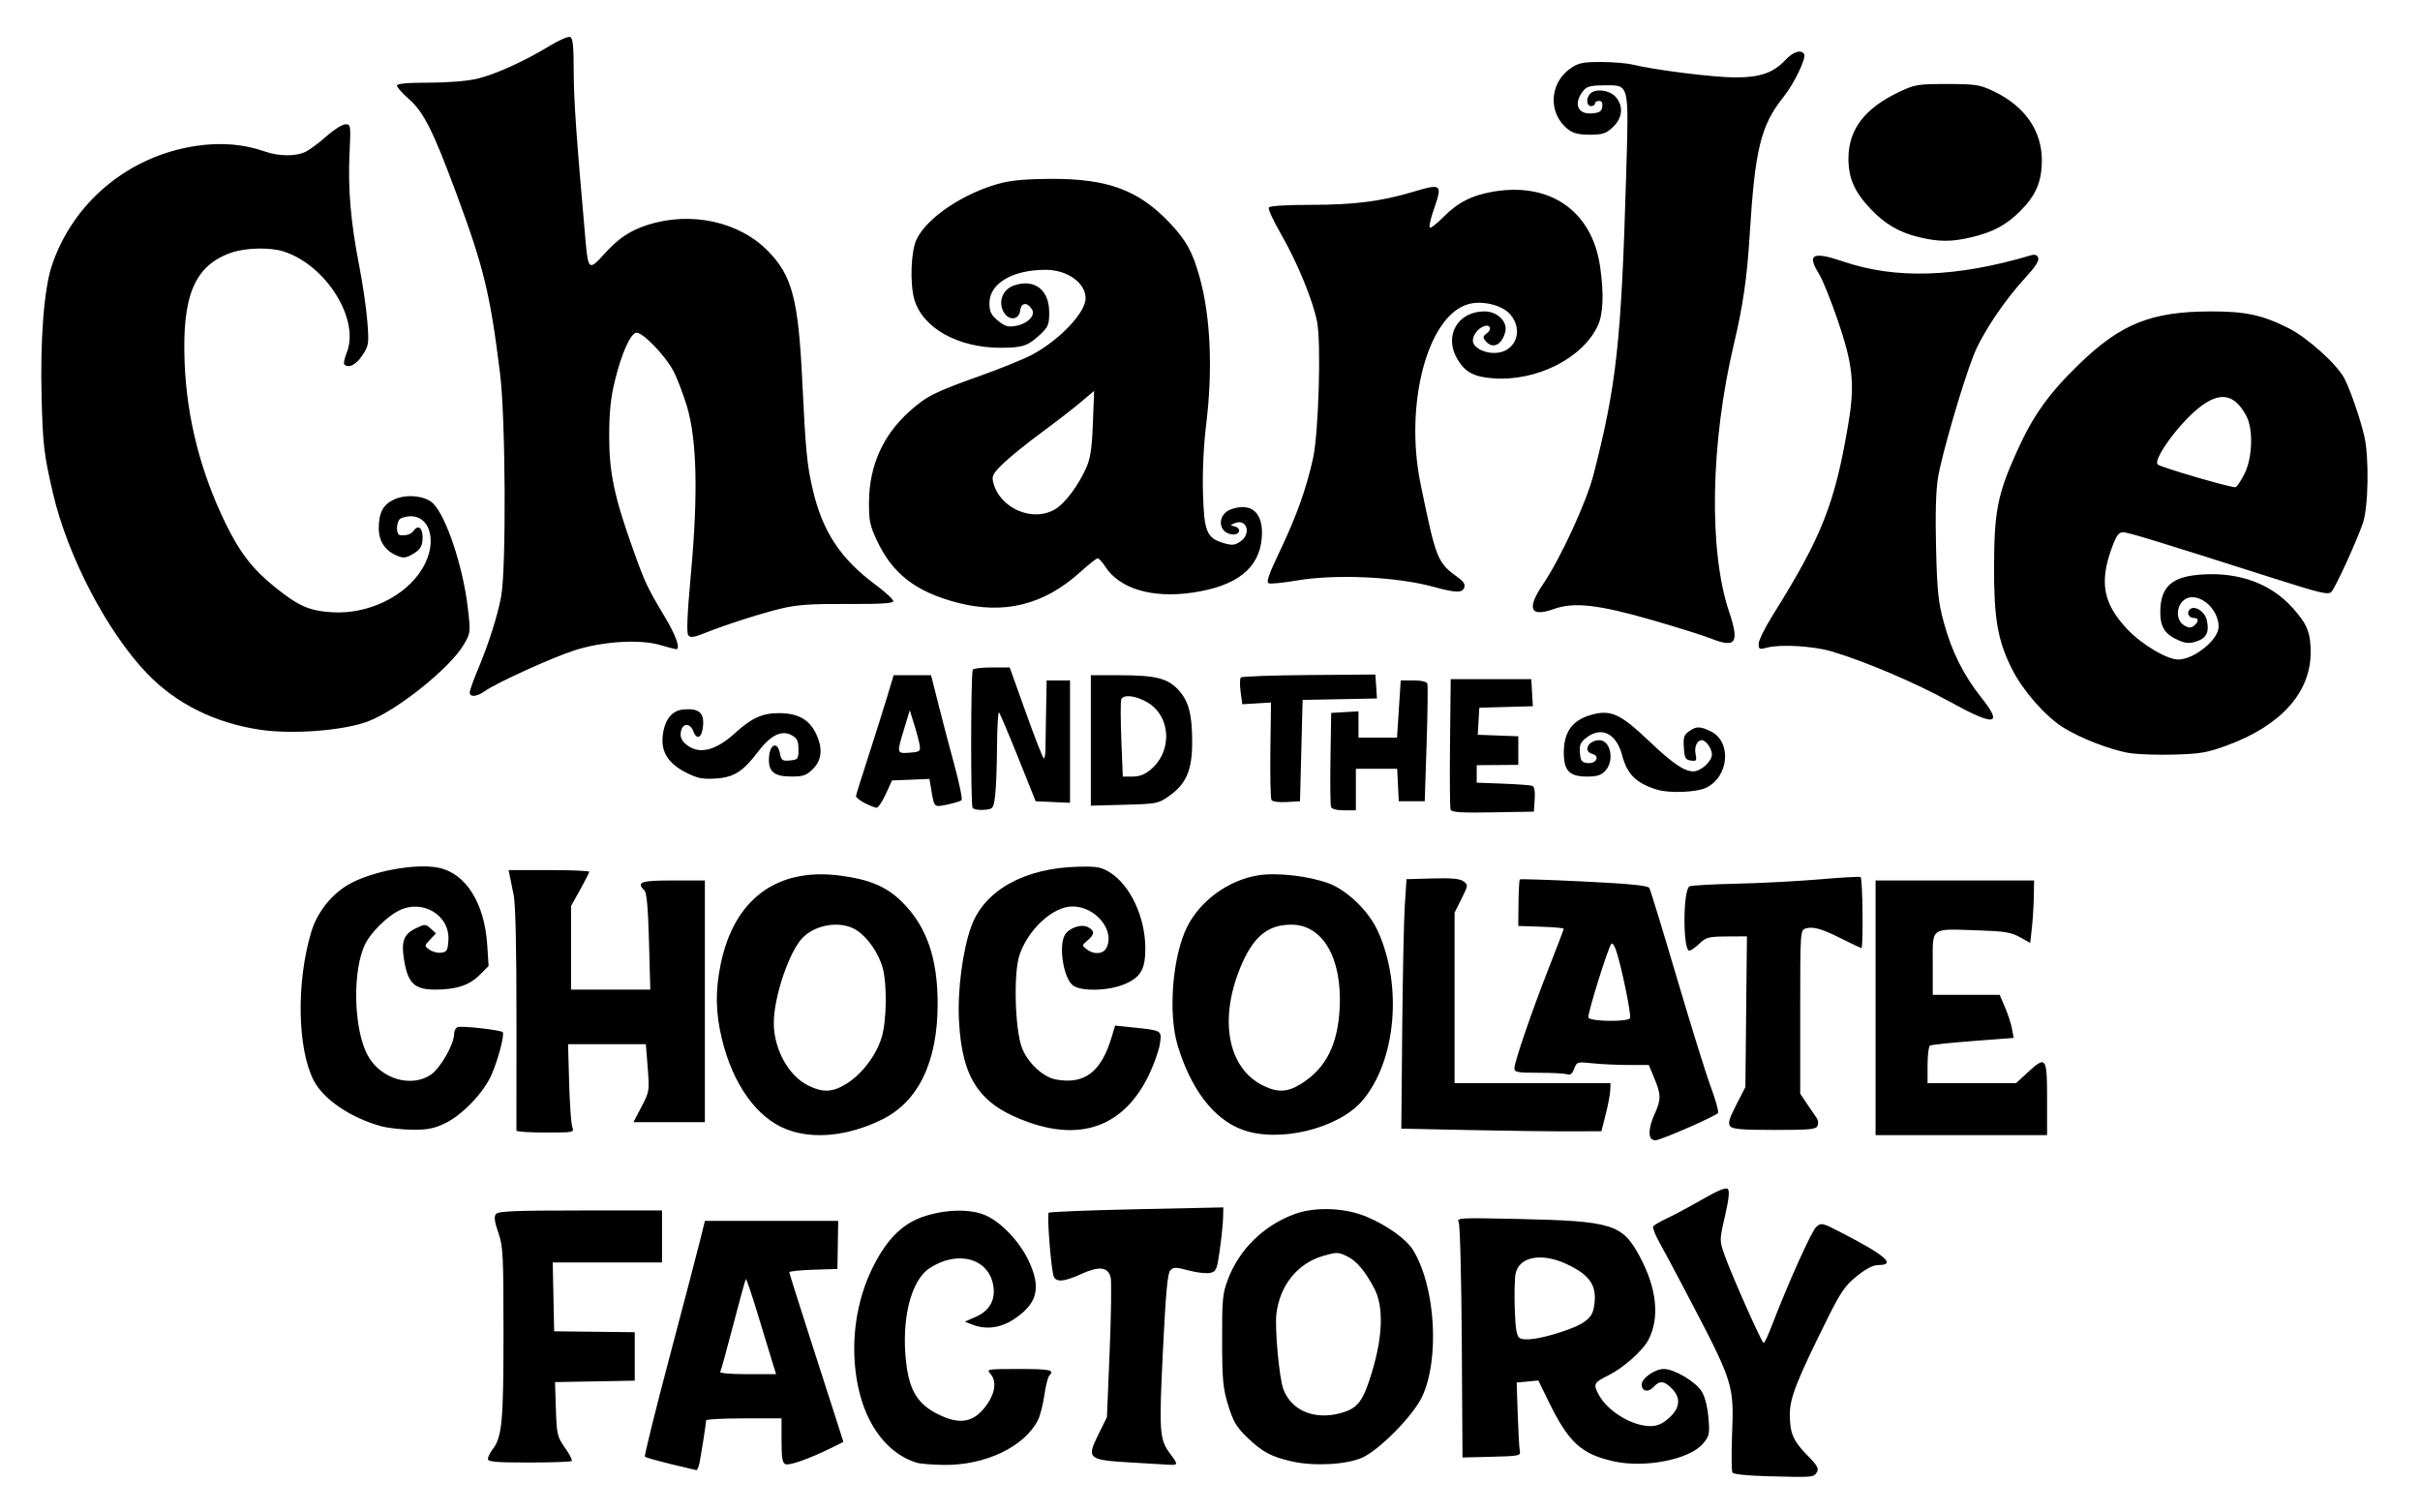 <?xml version="1.0" encoding="UTF-8" standalone="no"?>
<!-- Created with Inkscape (http://www.inkscape.org/) -->
<svg id="svg2" xmlns:rdf="http://www.w3.org/1999/02/22-rdf-syntax-ns#" xmlns="http://www.w3.org/2000/svg" height="570" width="912" version="1.1" xmlns:cc="http://creativecommons.org/ns#" xmlns:dc="http://purl.org/dc/elements/1.1/" viewBox="0 0 912 570">
 <g id="layer1" transform="translate(0 -482.36)">
  <path id="path3401" d="m666.23 1038.7c-7.58-0.195-12.952-0.748-13.338-1.372-0.355-0.575-0.426-6.841-0.159-13.925 0.741-19.607 0.757-19.559-17.832-54.991-3.674-7.002-7.971-15.04-9.55-17.861-1.579-2.821-2.627-5.524-2.328-6.007 0.298-0.483 2.641-1.854 5.207-3.047 2.565-1.194 8.541-4.396 13.28-7.118 6.007-3.45 8.927-4.637 9.642-3.922 0.716 0.716 0.39 3.8-1.075 10.187-2.093 9.124-2.094 9.182-0.217 14.547 2.591 7.405 14.093 33.297 14.792 33.297 0.312 0 1.624-2.754 2.914-6.121 6.197-16.167 15.078-35.954 16.861-37.568 1.943-1.759 2.168-1.706 9.992 2.339 16.397 8.477 20.299 11.97 13.37 11.97-1.883 0-4.592 1.409-8.022 4.173-4.44 3.579-6.045 5.916-11.259 16.404-11.337 22.801-13.995 29.553-13.995 35.542 0 7.257 1.199 10.076 6.649 15.636 3.781 3.857 4.394 4.967 3.518 6.366-1.201 1.918-1.174 1.916-18.452 1.47zm-413.58-4.622c-4.993-1.216-9.317-2.45-9.608-2.741-0.292-0.292 3.891-17.213 9.294-37.603 5.404-20.39 10.609-40.266 11.567-44.169l1.742-7.097h25.122 25.122l-0.149 9.059-0.149 9.059-9.059 0.282c-4.982 0.155-9.059 0.582-9.059 0.948 0 0.367 3.278 10.817 7.285 23.222 4.007 12.406 8.592 26.646 10.189 31.645l2.904 9.09-4.558 2.255c-8.084 3.999-15.759 6.73-17.278 6.147-1.161-0.445-1.48-2.371-1.48-8.922v-8.355h-14.2c-7.81 0-14.204 0.331-14.208 0.735-0.01 1.031-1.876 12.912-2.538 16.159-0.302 1.481-0.844 2.651-1.205 2.6-0.361-0.051-4.742-1.088-9.735-2.304zm38.39-38.489c-0.794-2.558-3.276-10.705-5.517-18.103-2.241-7.398-4.239-13.286-4.441-13.085-0.202 0.202-2.345 7.982-4.764 17.29-2.418 9.308-4.623 17.289-4.9 17.737-0.277 0.448 4.35 0.814 10.281 0.814h10.784l-1.443-4.652zm54.414 38.013c-10.76-3.273-18.962-13.886-22.04-28.518-3.293-15.656-1.066-32.576 6.09-46.269 5.337-10.211 11.169-15.704 19.363-18.235 8.345-2.578 17.237-2.625 22.75-0.122 5.85 2.656 12.646 9.859 16.009 16.968 4.864 10.281 3.393 16.194-5.491 22.079-5.077 3.363-10.609 4.07-15.8 2.02l-2.757-1.089 4.103-1.784c5.242-2.279 7.563-6.42 6.645-11.853-1.738-10.285-13.523-13.452-24.066-6.466-6.987 4.63-10.619 19.244-8.787 35.362 1.214 10.683 4.353 15.82 11.994 19.628 8.47 4.221 13.8 3.124 18.605-3.828 3.077-4.452 3.514-8.806 1.147-11.422-1.562-1.726-1.172-1.791 10.773-1.791 11.843 0 13.578 0.382 11.442 2.519-0.523 0.523-1.363 3.858-1.866 7.411-0.503 3.553-1.604 7.793-2.447 9.423-5.175 10.008-19.795 16.963-35.309 16.798-4.346-0.046-9.006-0.42-10.356-0.831zm80.46-0.098c-15.937-0.944-16.476-1.415-12.005-10.483l3.255-6.6 1.028-25.034c0.565-13.769 0.731-26.217 0.368-27.661-0.982-3.911-4.374-4.307-10.982-1.282-6.994 3.202-10.011 3.298-10.657 0.339-1.043-4.776-2.364-22.798-1.715-23.389 0.379-0.345 15.342-0.939 33.252-1.32l32.562-0.692-0.074 3.764c-0.041 2.07-0.591 7.492-1.224 12.047-1.056 7.602-1.351 8.331-3.599 8.874-1.347 0.325-4.983-0.08-8.081-0.901-4.942-1.31-5.8-1.317-6.999-0.06-1.034 1.083-1.711 8.471-2.78 30.322-1.505 30.747-1.312 33.443 2.777 38.863 2.973 3.94 2.946 4.26-0.341 4.079-1.481-0.082-8.135-0.471-14.785-0.865zm60.93-0.386c-7.855-1.79-11.237-3.62-16.975-9.186-3.913-3.796-5.128-5.87-6.998-11.939-1.99-6.457-2.268-9.416-2.302-24.483-0.035-15.552 0.169-17.686 2.208-23.054 4.276-11.262 13.42-20.221 25.041-24.535 7.661-2.844 18.916-2.456 27.066 0.932 7.814 3.249 15.101 8.469 17.672 12.66 8.474 13.817 10.084 41.362 3.242 55.48-3.439 7.096-16.091 19.903-22.433 22.709-5.985 2.648-18.242 3.302-26.52 1.415zm18.489-18.238c6.42-1.783 8.37-4.373 11.76-15.618 4.074-13.512 4.365-24.641 0.82-31.338-3.592-6.786-6.723-10.443-10.454-12.214-3.146-1.493-3.827-1.497-8.806-0.049-9.601 2.791-16.223 10.931-17.61 21.646-0.706 5.453 1.029 24.439 2.615 28.628 3.067 8.096 11.781 11.693 21.675 8.945zm102.72 18.185c-12.177-2.751-16.901-7.099-24.417-22.474l-3.898-7.975-4.082 0.389-4.082 0.389 0.39 11.889c0.214 6.539 0.569 12.77 0.789 13.847 0.378 1.853-0.191 1.974-10.598 2.235l-10.997 0.277-0.265-43.367c-0.146-23.852-0.664-44.194-1.152-45.205-0.858-1.779-0.13-1.822 22.524-1.323 35.339 0.777 39.134 1.948 45.66 14.087 6.489 12.071 7.643 23.209 3.266 31.53-2.147 4.081-9.363 10.477-14.987 13.282-5.578 2.783-5.831 3.268-3.76 7.232 3.241 6.203 12.481 11.886 19.395 11.927 2.692 0.016 4.538-0.769 7.1-3.018 4.249-3.731 4.619-7.645 1.058-11.205-2.898-2.898-4.567-3.022-6.84-0.511-1.979 2.187-4.467 1.657-4.467-0.951 0-2.35 4.985-5.838 8.343-5.838 3.933 0 11.987 4.773 14.26 8.45 1.243 2.01 2.197 5.718 2.547 9.892 0.522 6.229 0.383 6.887-2.085 9.819-5.015 5.96-21.923 9.282-33.702 6.621zm-20.211-48.563c8.902-2.87 12.023-5.113 12.787-9.187 1.528-8.144-1.063-12.31-10.339-16.621-9.427-4.381-17.932-2.708-19.147 3.767-0.345 1.841-0.475 7.806-0.289 13.255 0.255 7.453 0.703 10.145 1.808 10.862 1.821 1.181 7.478 0.407 15.18-2.076zm-403.97 47.699c0-0.735 0.811-2.388 1.803-3.672 3.526-4.568 4.073-10.437 4.073-43.747 0-29.658-0.156-32.673-1.956-37.907-1.47-4.272-1.684-6.016-0.859-7.009 0.878-1.058 7.226-1.322 31.826-1.322h30.729v9.793 9.793h-20.594-20.594l0.273 12.976 0.273 12.976 15.18 0.171 15.18 0.171v9.132 9.132l-15.023 0.271-15.023 0.271 0.333 10.18c0.314 9.599 0.51 10.432 3.437 14.58 1.707 2.42 2.845 4.657 2.53 4.973-0.315 0.315-7.551 0.574-16.08 0.574-12.449 0-15.506-0.264-15.506-1.337zm438.41-120.74c-1.196-1.196-0.674-4.962 1.284-9.278 2.468-5.44 2.454-7.276-0.109-13.442l-2.089-5.027h-7.56c-4.158 0-10.257-0.282-13.552-0.626-5.867-0.613-6.013-0.571-7.013 2.058-0.705 1.853-1.496 2.502-2.556 2.095-0.845-0.324-5.686-0.589-10.759-0.589-8.137 0-9.222-0.202-9.209-1.714 0.021-2.441 6.686-21.838 13.112-38.158 3.014-7.656 5.481-14.139 5.481-14.407 0-0.268-3.856-0.614-8.569-0.77l-8.569-0.283 0.09-8.577c0.049-4.718 0.27-8.748 0.49-8.958 0.22-0.209 11.116 0.146 24.213 0.789 17.079 0.839 24.029 1.52 24.578 2.408 0.421 0.681 5.075 15.864 10.343 33.74 5.267 17.876 11.033 36.403 12.811 41.171 1.779 4.768 3.029 9.206 2.777 9.861-0.409 1.066-21.683 10.36-23.714 10.36-0.454 0-1.12-0.294-1.479-0.653zm-7.989-45.39c0.627-1.014-3.555-21.097-5.407-25.969-0.562-1.478-1.284-2.425-1.605-2.104-1.178 1.178-9.132 26.659-8.692 27.844 0.561 1.51 14.785 1.718 15.705 0.23zm-317.79 41.919c-11.274-4.327-20.353-17.006-24.466-34.167-2.379-9.925-2.505-18.02-0.438-28.1 4.998-24.366 21.043-36.381 44.63-33.424 11.427 1.433 17.971 4.205 23.87 10.112 9.137 9.149 13.273 21.09 13.262 38.288-0.013 21.819-7.227 36.812-20.964 43.575-12.652 6.229-25.801 7.59-35.894 3.716zm22.765-17.37c5.7-3.615 11.038-10.745 13.031-17.407 1.804-6.03 2.036-19.492 0.443-25.734-1.414-5.54-5.475-11.554-9.746-14.432-5.715-3.851-15.489-2.516-20.612 2.817-5.005 5.211-10.74 22.206-10.772 31.925-0.032 9.862 5.483 19.955 12.914 23.634 5.697 2.82 9.342 2.622 14.742-0.803zm148.62 17.37c-10.641-4.085-19.093-15.188-24.071-31.621-3.705-12.231-1.936-33.914 3.66-44.884 5.017-9.835 15.544-17.435 26.654-19.243 7.008-1.141 19.199 0.252 26.667 3.046 6.804 2.546 14.796 10.219 18.227 17.501 9.683 20.551 7.159 49.454-5.622 64.386-9.131 10.667-31.841 16.064-45.514 10.815zm22.683-17.318c9.165-5.812 13.641-14.746 14.311-28.567 0.908-18.739-6.4-31.275-18.233-31.275-9.085 0-14.587 4.698-19.371 16.541-7.938 19.653-4.414 37.593 8.656 44.063 5.654 2.799 9.323 2.607 14.637-0.762zm216.26-28.503v-47.987h29.869 29.869l-0.106 6.121c-0.059 3.366-0.389 8.661-0.734 11.766l-0.628 5.645-3.917-2.178c-3.304-1.837-5.798-2.238-15.934-2.564-18.052-0.58-16.874-1.458-16.874 12.566v11.733h12.611 12.611l1.995 4.652c1.097 2.558 2.285 6.213 2.64 8.121l0.645 3.47-15.321 1.168c-8.427 0.642-15.73 1.421-16.23 1.73-0.5 0.309-0.909 3.621-0.909 7.359v6.798h16.67 16.67l4.25-3.917c7.101-6.545 7.458-6.076 7.458 9.793v13.71h-32.318-32.318v-47.987zm-512.21 46.273c-0.011-0.404-0.002-19.291 0.02-41.971 0.025-25.412-0.361-43.263-1.004-46.518-0.574-2.905-1.252-6.273-1.507-7.485l-0.463-2.204h15.198c8.359 0 15.198 0.288 15.198 0.64s-1.542 3.398-3.428 6.77l-3.428 6.129v15.755 15.755l14.935 0.002 14.935 0.002-0.49-18.073c-0.341-12.582-0.862-18.444-1.714-19.294-3.179-3.172-1.477-3.768 10.773-3.767l11.997 0.001v45.538 45.538l-13.458-0-13.458-0 3.04-5.8c2.967-5.661 3.023-6.014 2.337-14.69l-0.704-8.89h-14.656-14.656l0.399 14.445c0.22 7.945 0.744 15.437 1.164 16.649 0.763 2.199 0.742 2.204-10.122 2.204-5.988 0-10.896-0.331-10.907-0.735zm358.94-0.206-25.462-0.528 0.339-37.214c0.186-20.468 0.627-41.621 0.979-47.008l0.64-9.793 9.807-0.277c7.178-0.202 10.306 0.088 11.665 1.082 1.806 1.321 1.785 1.505-0.749 6.59l-2.607 5.231v32.125 32.125h29.38 29.38l-0.096 2.693c-0.053 1.481-0.824 5.558-1.714 9.059l-1.618 6.366-12.242 0.039c-6.733 0.021-23.7-0.199-37.704-0.49zm-409.95-1.456c-11.518-3.177-21.77-10.144-25.402-17.264-6.154-12.064-6.573-36.881-0.941-55.83 2.191-7.372 7.528-14.196 14.052-17.966 8.734-5.047 25.519-8.147 34.121-6.303 10.157 2.178 17.152 13.33 18.169 28.966l0.523 8.042-3.364 3.364c-3.886 3.886-8.8 5.512-16.684 5.519-7.73 0.008-10.259-2.284-11.703-10.605-1.314-7.571-0.348-10.265 4.509-12.582 3.241-1.546 3.53-1.536 5.419 0.173l1.995 1.806-2.219 2.362c-2.205 2.348-2.207 2.37-0.261 3.793 1.077 0.787 3.06 1.303 4.407 1.145 2.135-0.25 2.488-0.83 2.754-4.529 0.689-9.58-9.693-15.859-18.716-11.319-4.368 2.198-10.295 8.028-12.497 12.294-5.083 9.845-4.609 32.512 0.885 42.396 4.853 8.731 16.265 12.155 23.734 7.121 3.517-2.37 8.693-11.384 8.721-15.187 0.009-1.229 0.609-2.462 1.333-2.74 1.469-0.564 16.17 1.079 16.989 1.898 0.806 0.806-1.68 10.325-4.193 16.055-2.983 6.803-11.119 15.279-17.615 18.352-4.155 1.966-6.618 2.438-12.351 2.368-3.938-0.048-9.188-0.647-11.666-1.33zm244.39-1.354c-18.715-6.515-25.45-16.253-26.603-38.462-0.6-11.56 1.44-26.916 4.752-35.768 4.999-13.362 20.036-21.699 40.021-22.19 7.279-0.179 8.797 0.089 12.09 2.134 7.703 4.783 13.372 16.933 13.372 28.657 0 7.833-1.73 10.839-7.723 13.418-5.959 2.563-16.189 2.88-19.442 0.602-3.56-2.494-5.611-14.551-3.231-18.998 1.448-2.706 6.272-4.388 8.762-3.055 2.627 1.406 2.587 2.704-0.156 5.031-2.167 1.839-2.172 1.895-0.302 3.34 2.638 2.039 6.158 1.836 7.368-0.425 3.498-6.535-3.947-15.734-12.735-15.734-7.382 0-16.801 8.691-20.011 18.464-2.226 6.779-1.686 27.481 0.903 34.619 2.045 5.636 7.912 11.193 12.783 12.106 10.842 2.034 17.148-2.76 21.12-16.055l1.266-4.238 5.943 0.617c11.905 1.235 11.651 1.093 10.958 6.148-0.335 2.446-2.194 7.742-4.131 11.769-9.066 18.849-24.673 25.097-45.006 18.019zm264.05 1.381c-0.914-1.102-0.44-2.781 2.282-8.079l3.437-6.689 0.291-28.4 0.291-28.4-7.576 0.048c-6.863 0.044-7.835 0.297-10.336 2.693-1.518 1.455-3.225 2.645-3.792 2.645-2.467 0-2.44-22.69 0.028-24.215 0.579-0.358 8.558-0.815 17.73-1.016 9.172-0.201 23.287-0.94 31.367-1.643 8.079-0.703 15.02-1.087 15.424-0.855 0.767 0.442 1.061 26.75 0.299 26.75-0.24 0-3.44-1.508-7.112-3.35-7.86-3.945-11.158-4.896-13.927-4.017-1.996 0.634-2.029 1.147-2.029 31.446v30.802l2.693 4.044c1.481 2.224 3.094 4.58 3.583 5.234 0.49 0.654 0.614 1.91 0.276 2.792-0.534 1.39-2.674 1.602-16.195 1.602-12.264 0-15.826-0.296-16.734-1.391zm-105.37-119.29c-0.268-0.697-0.368-12.056-0.224-25.243l0.263-23.975h15.18 15.18l0.295 5.107 0.295 5.107-10.088 0.28-10.088 0.28-0.295 5.099-0.295 5.099 7.639 0.287 7.639 0.287v5.386 5.386l-7.835 0.056-7.835 0.056v3.295 3.295l9.793 0.374c5.386 0.206 10.368 0.567 11.071 0.801 0.872 0.291 1.183 1.907 0.979 5.089l-0.299 4.662-15.446 0.27c-11.932 0.208-15.556-0.018-15.932-0.998zm-180.15-0.73c-0.768-1.242-0.686-50.815 0.085-52.064 0.282-0.457 3.526-0.83 7.208-0.83h6.694l6.137 17.138c3.376 9.426 6.396 17.138 6.713 17.139 0.317 0 0.594-1.432 0.616-3.183 0.022-1.751 0.132-8.362 0.245-14.69l0.205-11.507h4.407 4.407v23.059 23.059l-6.472-0.29-6.472-0.29-6.571-16.389c-3.614-9.014-6.872-16.689-7.239-17.057-0.367-0.367-0.706 5.465-0.753 12.961-0.047 7.496-0.378 15.832-0.734 18.526-0.635 4.792-0.726 4.903-4.23 5.195-1.97 0.164-3.881-0.186-4.246-0.777zm135.09-0.29c-0.266-0.692-0.362-8.955-0.214-18.362l0.269-17.104 5.141-0.296 5.141-0.296v4.948 4.948h7.262 7.262l0.698-10.773 0.698-10.773h4.801c2.959 0 4.966 0.47 5.23 1.224 0.236 0.673 0.112 10.919-0.276 22.769l-0.705 21.545h-4.897-4.897l-0.292-6.121-0.292-6.121h-7.788-7.788v7.835 7.835h-4.438c-2.711 0-4.626-0.49-4.921-1.259zm-175.73-1.469c-1.885-0.96-3.369-2.171-3.296-2.692 0.072-0.521 2.13-7.117 4.574-14.657 2.443-7.541 5.606-17.567 7.028-22.28l2.586-8.569h7.05 7.05l2.783 11.017c1.531 6.06 4.277 16.508 6.104 23.218 1.826 6.711 2.993 12.503 2.594 12.873-0.399 0.369-2.807 1.103-5.351 1.63-5.114 1.059-4.897 1.27-6.114-5.935l-0.627-3.714-7.048 0.287-7.048 0.287-2.373 5.141c-1.305 2.828-2.847 5.141-3.428 5.14-0.58-0.001-2.598-0.787-4.483-1.746zm20.722-21.673c-0.184-1.301-1.103-4.827-2.044-7.835l-1.71-5.469-2.118 6.961c-2.853 9.377-2.856 9.364 2.044 9.009 3.775-0.273 4.131-0.521 3.828-2.667zm64.48-1.943v-24.581l11.017 0.006c13.23 0.007 17.854 1.141 21.827 5.353 3.996 4.237 5.349 9.251 5.349 19.819 0 10.593-2.223 15.778-8.727 20.361-4.028 2.838-4.599 2.95-16.818 3.281l-12.648 0.343v-24.581zm22.582 10.965c8.38-7.051 7.583-20.356-1.527-25.477-4.408-2.478-8.839-2.898-9.602-0.911-0.279 0.728-0.261 7.559 0.041 15.18l0.549 13.856h3.697c2.589 0 4.64-0.794 6.843-2.647zm45.497 11.487c-0.357-0.577-0.543-9.082-0.414-18.9l0.234-17.85-5.405 0.326-5.405 0.326-0.641-4.677c-0.353-2.572-0.307-5.007 0.101-5.411 0.408-0.404 11.979-0.819 25.714-0.922l24.973-0.188 0.297 4.511 0.297 4.511-14.008 0.272-14.008 0.272-0.49 19.097-0.49 19.097-5.054 0.293c-2.86 0.166-5.335-0.163-5.703-0.757zm145.41-3.879c-7.925-2.411-11.364-5.771-13.246-12.942-2.187-8.335-7.88-11.096-13.6-6.597-2.139 1.683-2.577 2.738-2.336 5.631 0.252 3.021 0.686 3.605 2.865 3.858 3.232 0.375 4.854-2.653 1.843-3.441-3.669-0.96-1.546-5.181 2.606-5.181 4.302 0 5.808 7.747 2.249 11.567-1.536 1.649-3.118 2.143-6.855 2.143-6.671 0-8.777-2.175-8.772-9.059 0.006-8.252 3.589-12.702 11.725-14.56 6.258-1.429 10.168 0.498 19.982 9.847 9.148 8.714 13.627 11.814 17.075 11.814 2.883 0 7.036-3.758 7.036-6.367 0-2.187-2.251-5.385-3.791-5.385-1.767 0-2.913 2.466-2.381 5.126 0.521 2.604 0.351 2.85-1.767 2.55-2.036-0.288-2.382-0.928-2.638-4.893-0.247-3.823 0.066-4.814 1.932-6.121 2.777-1.945 4.095-1.952 8.117-0.043 8.092 3.84 7.024 17.188-1.707 21.331-3.608 1.712-13.765 2.111-18.336 0.72zm-365.99-6.45c-6.734-3.408-9.521-7.79-8.834-13.885 0.688-6.106 3.412-9.537 7.873-9.918 5.663-0.483 7.695 1.155 7.342 5.919-0.351 4.737-2.32 5.914-3.723 2.225-1.274-3.351-4.293-2.953-4.709 0.621-0.214 1.844 0.447 3.158 2.336 4.643 4.666 3.671 10.927 2.098 18.225-4.577 6.124-5.601 10.21-7.45 16.463-7.45 6.878 0 11.169 2.263 13.701 7.226 2.894 5.673 2.594 10.317-0.894 13.805-2.46 2.46-3.61 2.863-8.172 2.863-6.641 0-8.827-1.954-8.371-7.486 0.402-4.881 3.19-5.777 4.083-1.312 0.55 2.751 0.92 3.017 3.804 2.74 3.017-0.291 3.195-0.523 3.195-4.188 0-3.164-0.472-4.145-2.559-5.316-3.722-2.089-7.976-0.009-12.657 6.191-5.696 7.544-9.175 9.732-16.123 10.138-4.84 0.283-6.776-0.112-10.98-2.24zm544.04-7.356c-7.082-1.118-18.927-5.703-25.299-9.792-6.722-4.313-15.013-13.797-19.037-21.774-5.483-10.869-6.908-19.114-6.814-39.421 0.094-20.276 1.369-26.626 8.556-42.599 6.077-13.508 12.03-21.877 23.403-32.901 15.819-15.334 27.282-19.933 49.771-19.967 13.028-0.02 19.434 1.36 29.231 6.294 7.169 3.61 18.332 13.673 21.095 19.017 2.192 4.238 6.001 15.29 7.473 21.68 1.853 8.043 1.546 26.8-0.537 32.807-2.46 7.094-10.316 24.243-11.861 25.892-1.142 1.218-4.079 0.53-21.666-5.078-44.455-14.174-54.969-17.387-56.888-17.387-1.528 0-2.478 1.276-4.023 5.407-4.998 13.357-3.513 21.452 5.725 31.21 5.429 5.734 14.988 11.393 19.171 11.348 6.008-0.064 15.18-7.521 15.18-12.343 0-5.575-4.989-11.138-9.989-11.138-5.435 0-7.47 8.243-2.668 10.812 1.487 0.796 2.376 0.772 3.416-0.092 1.805-1.498 1.802-2.886-0.005-2.886-1.954 0-2.948-1.908-1.664-3.193 1.791-1.791 5.74 0.697 6.484 4.087 0.964 4.387-0.159 6.685-3.861 7.907-2.576 0.85-4.011 0.786-6.564-0.294-5.373-2.273-7.191-5.06-7.135-10.934 0.092-9.613 4.542-13.402 16.459-14.013 13.767-0.706 25.28 3.623 33.33 12.533 5.62 6.221 6.927 9.475 6.877 17.128-0.098 14.962-11.339 27.393-31.438 34.765-7.499 2.75-10.102 3.206-19.89 3.485-6.194 0.176-13.768-0.075-16.831-0.559zm43.246-105.3c3.005-6.011 3.347-16.711 0.695-21.726-4.491-8.493-10.072-9.409-18.065-2.962-7.631 6.155-17.224 19.428-15.341 21.227 1.109 1.06 27.935 8.88 29.311 8.544 0.539-0.131 2.069-2.418 3.4-5.082zm-747.71 96.52c-17.088-2.52-31.761-9.8-42.714-21.2-15.068-15.68-29.977-44.23-35.485-67.93-3.408-14.67-3.805-17.998-4.283-35.968-0.577-21.69 0.901-40.987 3.809-49.717 7.972-23.932 28.846-41.342 54.196-45.203 9.465-1.442 18.028-0.755 26.234 2.104 5.359 1.867 11.811 1.86 15.441-0.018 1.583-0.819 5.102-3.463 7.819-5.876 2.717-2.413 5.869-4.387 7.004-4.387 2.009 0 2.05 0.298 1.539 11.017-0.636 13.316 0.46 26.002 3.659 42.366 1.318 6.743 2.695 16.213 3.06 21.045 0.635 8.413 0.553 8.952-1.938 12.717-2.358 3.563-5.155 4.941-6.765 3.331-0.33-0.33 0.091-2.33 0.937-4.444 4.986-12.462-7.682-32.829-23.677-38.066-5.154-1.688-14.589-1.467-20.009 0.468-13.682 4.884-18.414 16.138-17.413 41.41 0.827 20.881 5.979 41.125 15.391 60.481 5.415 11.136 10.241 17.359 18.767 24.202 8.858 7.109 12.88 8.861 21.532 9.378 13.549 0.809 27.607-6.015 33.88-16.448 6.793-11.298 1.946-22.802-7.999-18.986-1.85 0.71-2.13 6.206-0.325 6.377 2.516 0.238 4.112-0.342 5.278-1.919 1.75-2.367 3.509-0.202 3.118 3.834-0.241 2.481-1.083 3.706-3.528 5.128-2.766 1.609-3.619 1.699-6.154 0.65-4.427-1.834-6.793-5.437-6.793-10.343 0-5.781 1.603-8.826 5.66-10.751 4.663-2.213 11.876-1.496 14.847 1.474 4.98 4.98 11.285 23.985 13.048 39.33 1.07 9.311 1.055 9.444-1.52 13.838-5.19 8.856-25.16 24.849-36.173 28.97-9.213 3.447-28.27 4.924-40.444 3.135zm636.09-10.88c-12.227-6.774-32.046-15.178-44.07-18.688-6.95-2.029-19.203-2.738-24.238-1.403-2.922 0.775-3.183 0.657-3.183-1.438 0-1.255 2.356-6.048 5.235-10.65 18.644-29.803 23.53-42.195 28.607-72.562 2.446-14.63 1.669-22.085-4.035-38.713-2.572-7.498-5.704-15.277-6.959-17.286-4.778-7.646-2.593-8.799 9.141-4.823 19.833 6.72 42.466 5.963 70.583-2.36 1.538-0.455 2.372-0.178 2.798 0.932 0.408 1.063-1.135 3.462-4.71 7.324-8.109 8.759-16.514 21.35-19.699 29.512-4.271 10.944-12.023 37.644-13.386 46.103-0.787 4.883-1.033 13.922-0.72 26.442 0.403 16.122 0.84 20.366 2.865 27.836 3.006 11.087 7.469 20.057 14.152 28.444 8.521 10.692 5.167 11.053-12.382 1.331zm-557.23-3.198c0-0.734 1.367-4.59 3.038-8.569 4.087-9.732 7.406-20.138 8.791-27.557 1.962-10.513 1.696-67.065-0.395-83.976-3.73-30.165-6.148-40.126-16.526-68.063-8.818-23.739-12.243-30.542-17.869-35.494-2.453-2.159-4.46-4.421-4.46-5.027 0-0.754 3.779-1.105 11.997-1.115 7.183-0.009 14.494-0.603 18.22-1.482 6.867-1.619 17.844-6.6 27.434-12.449 3.43-2.092 6.846-3.57 7.59-3.284 1.053 0.404 1.356 3.3 1.368 13.036 0.013 10.741 0.975 24.479 4.489 64.095 0.943 10.63 1.372 10.93 6.87 4.815 5.454-6.066 9.768-8.972 16.536-11.138 16.316-5.222 34.522-1.234 45.414 9.949 9 9.24 11.342 18.139 12.814 48.689 1.286 26.694 1.763 31.639 3.969 41.142 3.642 15.687 10.412 25.991 23.443 35.681 3.799 2.825 6.907 5.665 6.907 6.311 0 0.874-4.463 1.154-17.383 1.089-13.66-0.068-18.956 0.294-24.728 1.69-8.087 1.955-21.2 6.161-29.053 9.318-4.019 1.616-5.271 1.78-6.085 0.799-0.72-0.867-0.427-7.789 0.98-23.213 2.742-30.05 2.25-50.587-1.51-63.087-1.455-4.836-3.83-10.976-5.278-13.645-3.152-5.81-11.661-14.478-13.822-14.081-2.225 0.409-5.512 7.764-8.004 17.911-1.638 6.67-2.17 11.792-2.185 21.055-0.023 13.758 1.92 22.942 9.087 42.95 4.421 12.343 5.305 14.215 11.92 25.249 4.206 7.016 5.97 12.106 4.195 12.106-0.321 0-3.06-0.72-6.087-1.6-7.671-2.23-21.547-1.367-32.095 1.996-8.356 2.664-29.456 12.251-33.855 15.381-3.046 2.168-5.725 2.409-5.725 0.516zm467.63-20.373c-2.693-1.076-12.609-4.183-22.035-6.904-20.234-5.841-29.483-6.882-37.029-4.168-8.982 3.23-10.383-0.084-4.007-9.473 6.494-9.562 16.261-30.747 18.899-40.991 8.705-33.804 10.503-50.16 12.323-112.13 1.062-36.15 1.388-34.766-8.174-34.766-4.683 0-6.55 0.418-7.663 1.714-4.155 4.838-2.661 9.336 2.946 8.869 2.885-0.24 3.671-0.742 3.921-2.504 0.21-1.482-0.19-2.204-1.224-2.204-0.845 0-1.537 0.441-1.537 0.979s-0.661 0.979-1.469 0.979c-1.757 0-1.948-3.047-0.294-4.701 1.984-1.984 7.093-1.393 9.427 1.091 3.193 3.399 2.826 8.049-0.912 11.541-2.627 2.454-3.809 2.841-8.682 2.841-4.237 0-6.287-0.509-8.24-2.045-7.685-6.045-7.058-17.599 1.256-23.153 2.786-1.861 4.619-2.219 11.262-2.2 4.364 0.013 9.697 0.458 11.852 0.989 8.226 2.027 30.711 4.833 38.683 4.827 9.485-0.007 14.364-1.723 19.035-6.695 2.881-3.066 5.774-3.931 6.925-2.069 0.877 1.419-3.749 11.069-7.639 15.932-8.757 10.949-10.886 19.619-12.923 52.607-0.974 15.772-2.513 26.373-5.901 40.642-8.832 37.201-9.577 77.87-1.848 100.88 3.995 11.894 2.598 13.924-6.953 10.108zm-284.01-13.5c-15.542-4.08-24.299-10.86-30.143-23.336-2.737-5.844-3.074-7.52-2.999-14.909 0.136-13.362 5.291-24.85 15.114-33.681 6.527-5.869 9.46-7.351 26.647-13.474 7.648-2.724 16.459-6.301 19.58-7.949 10.301-5.437 20.278-15.915 20.278-21.298 0-5.844-6.885-10.758-15.073-10.758-12.466 0-21.162 5.142-21.162 12.515 0 3.251 0.56 4.431 3.129 6.592 2.532 2.13 3.781 2.527 6.552 2.077 4.574-0.742 7.822-3.941 6.36-6.263-1.806-2.869-4.109-2.639-4.463 0.445-0.434 3.783-4.633 3.904-6.416 0.184-1.892-3.948 0.007-8.31 4.224-9.701 7.677-2.534 13.139 1.727 13.139 10.25 0 4.44-0.391 5.432-3.183 8.075-4.787 4.53-6.757 5.206-15.182 5.206-16.109 0-29.508-7.559-32.501-18.336-1.67-6.013-1.25-17.828 0.794-22.327 3.771-8.3 18.081-17.865 32.096-21.453 4.001-1.024 10.407-1.54 19.116-1.54 21.035 0 32.511 4.269 44.082 16.401 6.402 6.712 8.87 11.196 11.549 20.987 4.043 14.773 4.9 34.551 2.387 55.109-0.954 7.804-1.429 17.727-1.224 25.547 0.388 14.808 1.376 17.288 7.632 19.163 3.292 0.986 4.253 0.915 6.37-0.472 4.445-2.912 2.554-8.979-2.159-6.928-1.632 0.71-1.632 0.766 0 1.156 2.875 0.688 2.091 3.379-0.881 3.025-5.463-0.653-5.684-7.605-0.301-9.482 7.699-2.684 12.186 1.427 11.526 10.559-0.842 11.646-9.334 18.417-26.172 20.871-15.129 2.205-27.42-1.449-32.792-9.748-1.133-1.751-2.431-3.188-2.885-3.195-0.454-0.007-3.423 2.338-6.598 5.212-13.683 12.382-28.778 16.113-46.44 11.476zm37.148-35.266c3.673-2.27 8.645-8.929 11.531-15.444 1.621-3.66 2.172-7.316 2.542-16.865l0.472-12.192-5.281 4.438c-2.905 2.441-9.54 7.567-14.744 11.392-5.205 3.825-11.538 8.942-14.075 11.373-3.996 3.829-4.524 4.786-3.958 7.165 2.358 9.911 15.033 15.373 23.513 10.132zm142.4 29.323c-14.015-3.824-36.962-4.868-51.629-2.349-4.972 0.854-9.657 1.316-10.411 1.027-1.051-0.403-0.029-3.336 4.379-12.57 6.061-12.698 9.853-23.35 12.324-34.619 2.071-9.447 3.07-43.4 1.51-51.331-1.617-8.221-7.515-22.541-13.691-33.241-2.82-4.887-4.853-9.33-4.517-9.873 0.369-0.597 6.698-0.989 15.977-0.99 16.028-0.001 26.335-1.308 38.206-4.843 11.104-3.307 11.355-3.089 7.91 6.864-1.131 3.269-1.781 6.22-1.444 6.558 0.337 0.337 2.638-1.441 5.114-3.952 5.481-5.559 10.885-8.29 19.096-9.647 21.364-3.533 36.99 7.505 39.989 28.247 1.489 10.297 1.194 17.886-0.866 22.314-5.711 12.275-23.014 21.012-39.303 19.846-7.367-0.527-10.705-2.304-13.624-7.251-5.158-8.743 0.097-17.981 10.229-17.981 4.811 0 8.797 3.874 7.854 7.634-1.276 5.082-4.779 6.739-7.448 3.523-1.108-1.335-1.037-1.772 0.468-2.873 2.118-1.548 1.251-3.569-1.146-2.67-2.191 0.822-4.06 3.261-4.1 5.349-0.046 2.457 3.81 4.707 8.066 4.707 7.968 0 11.386-8.578 5.858-14.707-3.018-3.346-10.244-5.1-15.43-3.744-15.46 4.042-24.435 37.552-18.188 67.908 5.876 28.554 6.256 29.494 14.296 35.311 1.918 1.388 2.586 2.53 2.147 3.672-0.786 2.048-3.205 1.982-11.627-0.316zm182.85-131.8c-7.207-1.743-12.534-4.833-17.839-10.346-6.324-6.572-8.661-11.872-8.598-19.496 0.088-10.757 6.198-18.731 18.997-24.796 6.064-2.873 7.051-3.038 18.164-3.038 10.651 0 12.268 0.242 17.256 2.581 11.953 5.605 18.506 14.921 18.468 26.257-0.027 7.973-2.232 13.13-8.144 19.042-5.276 5.276-10.286 7.956-18.491 9.89-7.507 1.77-12.201 1.748-19.813-0.093z"/>
 </g>
</svg>
